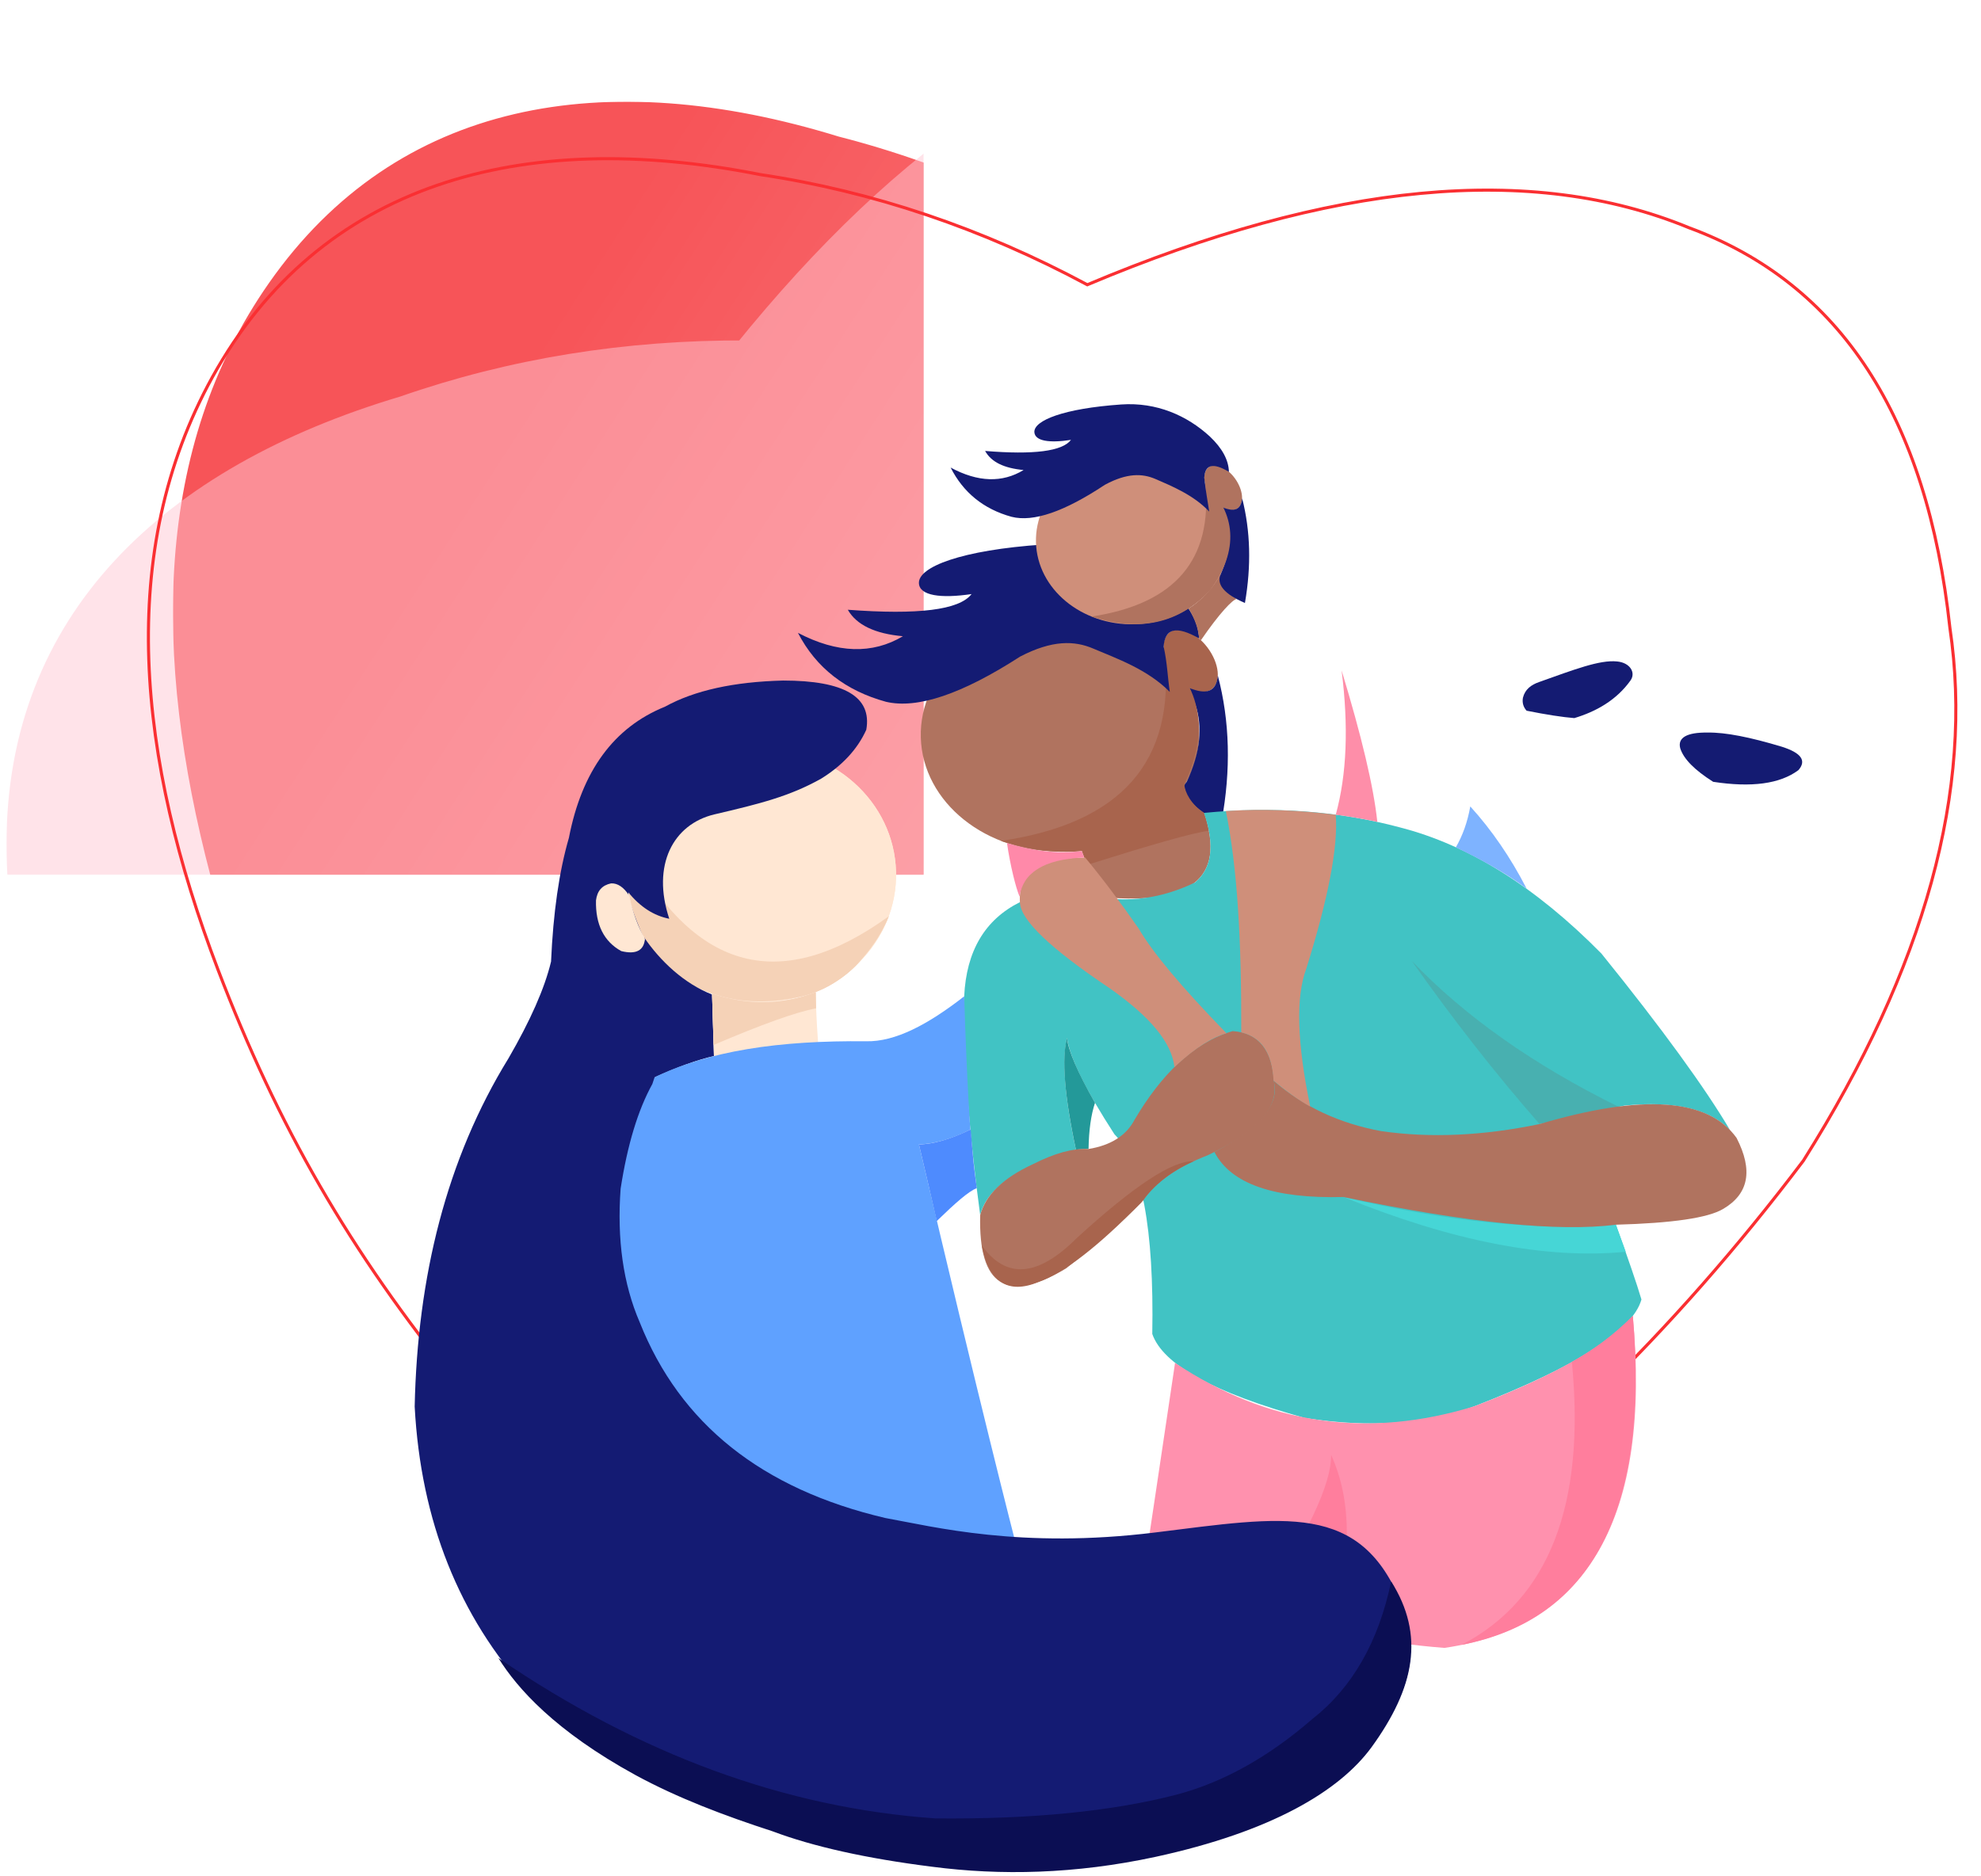 <?xml version="1.0" encoding="UTF-8"?>
<!DOCTYPE svg PUBLIC "-//W3C//DTD SVG 1.1//EN" "http://www.w3.org/Graphics/SVG/1.1/DTD/svg11.dtd">
<!-- Creator: CorelDRAW X7 -->
<svg xmlns="http://www.w3.org/2000/svg" xml:space="preserve" width="64.347mm" height="60.96mm" version="1.1" style="shape-rendering:geometricPrecision; text-rendering:geometricPrecision; image-rendering:optimizeQuality; fill-rule:evenodd; clip-rule:evenodd" viewBox="0 0 6435 6096" xmlns:xlink="http://www.w3.org/1999/xlink">
 <defs>
  <style type="text/css">
   <![CDATA[
    .str1 {stroke:#FFC7D4;stroke-width:100}
    .str0 {stroke:#F75458;stroke-width:20}
    .str2 {stroke:#FA2F32;stroke-width:10}
    .fil2 {fill:none}
    .fil25 {fill:#0B0E53}
    .fil3 {fill:#141B72}
    .fil6 {fill:#141B73}
    .fil8 {fill:#239999}
    .fil7 {fill:#41C3C4}
    .fil10 {fill:#46D6D6}
    .fil9 {fill:#48B0B0}
    .fil27 {fill:#4E8BFE}
    .fil26 {fill:#5FA1FF}
    .fil17 {fill:#79B1FE}
    .fil16 {fill:#7EB3FF}
    .fil5 {fill:#A8644D}
    .fil4 {fill:#B0735F}
    .fil21 {fill:#CF8F7A}
    .fil24 {fill:#F5D2B7}
    .fil0 {fill:#F75458}
    .fil15 {fill:#FE8EA9}
    .fil12 {fill:#FF7E9D}
    .fil22 {fill:#FF89A9}
    .fil11 {fill:#FF91AE}
    .fil1 {fill:#FFC7D4}
    .fil23 {fill:#FFE7D3}
    .fil20 {fill:url(#id18)}
    .fil13 {fill:url(#id19)}
    .fil14 {fill:url(#id20)}
    .fil18 {fill:url(#id21)}
    .fil19 {fill:url(#id22)}
   ]]>
  </style>
   <mask id="id0">
  <linearGradient id="id1" gradientUnits="userSpaceOnUse" x1="1377.3" y1="1699.74" x2="5602.28" y2="4430.04">
   <stop offset="0" style="stop-opacity:1; stop-color:white"/>
   <stop offset="1" style="stop-opacity:0.502; stop-color:white"/>
  </linearGradient>
    <rect style="fill:url(#id1)" x="562" y="330" width="5857" height="5470"/>
   </mask>
   <mask id="id2">
  <linearGradient id="id3" gradientUnits="userSpaceOnUse" x1="460.05" y1="2675.82" x2="5472.69" y2="3309.64">
   <stop offset="0" style="stop-opacity:0.502; stop-color:white"/>
   <stop offset="1" style="stop-opacity:0.502; stop-color:white"/>
  </linearGradient>
    <rect style="fill:url(#id3)" x="21" y="22" width="5891" height="5941"/>
   </mask>
   <mask id="id4">
  <linearGradient id="id5" gradientUnits="userSpaceOnUse" x1="3992.07" y1="2027.92" x2="4712.77" y2="2670.08">
   <stop offset="0" style="stop-opacity:1; stop-color:white"/>
   <stop offset="0.561" style="stop-opacity:89.349; stop-color:white"/>
   <stop offset="1" style="stop-opacity:1; stop-color:white"/>
  </linearGradient>
    <rect style="fill:url(#id5)" x="3914" y="1935" width="877" height="827"/>
   </mask>
   <mask id="id6">
  <linearGradient id="id7" gradientUnits="userSpaceOnUse" x1="4188.03" y1="2064.36" x2="4125.97" y2="2621.68">
   <stop offset="0" style="stop-opacity:1; stop-color:white"/>
   <stop offset="1" style="stop-opacity:1; stop-color:white"/>
  </linearGradient>
    <rect style="fill:url(#id7)" x="3932" y="2029" width="449" height="628"/>
   </mask>
   <mask id="id8">
  <linearGradient id="id9" gradientUnits="userSpaceOnUse" x1="4864.29" y1="2700.2" x2="5052.33" y2="2421.34">
   <stop offset="0" style="stop-opacity:1; stop-color:white"/>
   <stop offset="0.812" style="stop-opacity:89.349; stop-color:white"/>
   <stop offset="1" style="stop-opacity:1; stop-color:white"/>
  </linearGradient>
    <rect style="fill:url(#id9)" x="4821" y="2299" width="274" height="525"/>
   </mask>
   <mask id="id10">
  <linearGradient id="id11" gradientUnits="userSpaceOnUse" x1="4902.86" y1="2773.39" x2="5128.66" y2="2445.37">
   <stop offset="0" style="stop-opacity:1; stop-color:white"/>
   <stop offset="0.729" style="stop-opacity:89.349; stop-color:white"/>
   <stop offset="1" style="stop-opacity:1; stop-color:white"/>
  </linearGradient>
    <rect style="fill:url(#id11)" x="4908" y="2322" width="216" height="576"/>
   </mask>
   <mask id="id12">
  <linearGradient id="id13" gradientUnits="userSpaceOnUse" x1="5002.48" y1="2920.96" x2="5440.92" y2="2460.96">
   <stop offset="0" style="stop-opacity:1; stop-color:white"/>
   <stop offset="0.431" style="stop-opacity:89.349; stop-color:white"/>
   <stop offset="1" style="stop-opacity:1; stop-color:white"/>
  </linearGradient>
    <rect style="fill:url(#id13)" x="4949" y="2421" width="546" height="539"/>
   </mask>
   <mask id="id14">
  <linearGradient id="id15" gradientUnits="userSpaceOnUse" x1="5131.17" y1="2957.41" x2="5474.73" y2="2599.55">
   <stop offset="0" style="stop-opacity:1; stop-color:white"/>
   <stop offset="0.702" style="stop-opacity:89.349; stop-color:white"/>
   <stop offset="1" style="stop-opacity:1; stop-color:white"/>
  </linearGradient>
    <rect style="fill:url(#id15)" x="5031" y="2465" width="544" height="626"/>
   </mask>
   <mask id="id16">
  <linearGradient id="id17" gradientUnits="userSpaceOnUse" x1="2012.21" y1="4042.22" x2="4432.65" y2="5336.16">
   <stop offset="0" style="stop-opacity:0.522; stop-color:white"/>
   <stop offset="1" style="stop-opacity:0.188; stop-color:white"/>
  </linearGradient>
    <rect style="fill:url(#id17)" x="1734" y="3807" width="2977" height="1765"/>
   </mask>
  <linearGradient id="id18" gradientUnits="userSpaceOnUse" x1="5034.22" y1="2784.66" x2="5571.68" y2="2772.3">
   <stop offset="0" style="stop-opacity:1; stop-color:#4D91FE"/>
   <stop offset="1" style="stop-opacity:1; stop-color:#C1C0DB"/>
  </linearGradient>
  <linearGradient id="id19" gradientUnits="userSpaceOnUse" x1="3930.29" y1="2360.94" x2="4774.55" y2="2337.06">
   <stop offset="0" style="stop-opacity:1; stop-color:#FD98B5"/>
   <stop offset="0.78" style="stop-opacity:1; stop-color:#F4ADC2"/>
   <stop offset="1" style="stop-opacity:1; stop-color:#EBC3CF"/>
  </linearGradient>
  <linearGradient id="id20" gradientUnits="userSpaceOnUse" x1="4088.19" y1="2060.42" x2="4225.81" y2="2625.62">
   <stop offset="0" style="stop-opacity:1; stop-color:#FE95B3"/>
   <stop offset="0.729" style="stop-opacity:1; stop-color:#FEB8CC"/>
   <stop offset="1" style="stop-opacity:1; stop-color:#FFDBE5"/>
  </linearGradient>
  <linearGradient id="id21" gradientUnits="userSpaceOnUse" x1="4987.59" y1="2866.02" x2="5043.93" y2="2352.74">
   <stop offset="0" style="stop-opacity:1; stop-color:#4283FE"/>
   <stop offset="0.702" style="stop-opacity:1; stop-color:#7291EE"/>
   <stop offset="1" style="stop-opacity:1; stop-color:#A2A0DD"/>
  </linearGradient>
  <linearGradient id="id22" gradientUnits="userSpaceOnUse" x1="4951.75" y1="2698.25" x2="5491.65" y2="2683.67">
   <stop offset="0" style="stop-opacity:1; stop-color:#4D91FE"/>
   <stop offset="1" style="stop-opacity:1; stop-color:#C3C2F2"/>
  </linearGradient>
 </defs>
 <g id="Camada_x0020_1">
  <path class="fil0 str0" style="mask:url(#id0)" d="M1966 5161c211,245 379,431 440,629 1259,-168 2373,-769 3342,-1803 461,-585 681,-1143 659,-1672 0,-691 -234,-1151 -703,-1380 -486,-263 -1141,-268 -1964,-17 -320,-218 -660,-373 -1019,-465 -756,-233 -1426,-118 -1839,472 -373,533 -375,1208 -189,1916 138,526 329,956 629,1416 100,156 311,517 644,904z"/>
  <path class="fil1 str1" style="mask:url(#id2)" d="M3412 5638c316,86 562,145 727,275 941,-835 1513,-1947 1715,-3336 43,-738 -98,-1319 -423,-1743 -398,-570 -857,-820 -1377,-750 -552,52 -1095,410 -1629,1072 -390,-2 -760,58 -1110,180 -758,226 -1244,691 -1244,1407 0,646 389,1204 951,1685 418,358 824,606 1337,821 173,72 555,254 1053,389z"/>
  <path class="fil2 str2" d="M2222 5327c236,222 424,389 506,580 1234,-296 2277,-1008 3130,-2136 396,-629 554,-1206 476,-1731 -74,-686 -356,-1119 -847,-1300 -511,-211 -1163,-149 -1955,185 -341,-183 -696,-303 -1063,-358 -777,-154 -1431,29 -1779,658 -314,569 -243,1240 18,1925 194,509 430,917 777,1344 117,144 365,482 737,833z"/>
  <path class="fil3" d="M5547 2380c-68,-1 -98,17 -89,51 11,35 47,71 107,109 124,19 217,7 277,-38 27,-31 9,-56 -54,-76 -103,-31 -183,-47 -241,-46z"/>
  <ellipse class="fil4" transform="matrix(0.434 -0.012 0.013 0.455 3443.36 2383.74)" rx="1042" ry="841"/>
  <ellipse class="fil5" transform="matrix(0.578 -0.317 0.389 0.587 3867.73 2146.76)" rx="106" ry="163"/>
  <path class="fil6" d="M3861 2234c59,25 90,13 95,-39 39,148 43,306 12,474 -97,-40 -151,-85 -113,-129 44,-94 53,-179 27,-254 -14,-35 -21,-52 -21,-52z"/>
  <path class="fil5" d="M3807 2620c-148,151 -334,182 -556,112 391,-57 568,-258 532,-604 139,126 147,297 24,492z"/>
  <path class="fil6" d="M3780 2101c12,54 13,102 20,147 -73,-74 -174,-109 -249,-141 -61,-26 -133,-28 -237,26 -189,122 -334,171 -436,147 -131,-36 -227,-110 -286,-224 128,67 242,70 341,11 -91,-8 -151,-37 -179,-86 228,17 362,1 402,-51 -101,15 -169,5 -171,-35 -3,-53 137,-108 405,-126 166,-11 309,50 415,145 58,53 88,106 90,160 -74,-42 -111,-33 -115,27z"/>
  <path class="fil4" d="M3845 2558c-65,126 -174,193 -327,203 26,101 38,151 38,151 310,35 429,-56 355,-271 -42,-29 -64,-56 -66,-83z"/>
  <path class="fil5" d="M3927 2699c-6,-27 -11,-46 -15,-57 -43,-29 -63,-67 -65,-94 -70,119 -187,193 -335,209 4,18 15,39 19,53 210,-66 342,-104 396,-111z"/>
  <path class="fil7" d="M3882 2867c55,-46 65,-121 29,-226 226,-22 438,-6 636,47 223,57 441,193 655,410 198,245 337,437 418,574 -66,-69 -180,-96 -343,-80 -184,40 -276,60 -276,60 165,218 248,327 248,327 40,111 68,192 83,243 -29,102 -209,217 -540,346 -156,59 -341,72 -553,39 -296,-82 -461,-173 -496,-273 6,-342 -34,-558 -123,-649 -94,-145 -145,-249 -154,-313 -17,69 -8,193 29,363 -185,54 -289,123 -311,213 -37,-273 -54,-511 -52,-711 7,-147 67,-249 181,-306 85,-30 166,-37 243,-19 110,22 218,7 326,-45z"/>
  <path class="fil8" d="M3466 3372c-18,67 -8,190 29,363 19,-1 32,-3 41,-2 1,-61 8,-111 21,-150 -57,-100 -87,-170 -91,-211z"/>
  <path class="fil9" d="M5258 3596c-149,32 -234,51 -257,56 -146,-167 -284,-344 -415,-530 172,180 396,338 672,474z"/>
  <path class="fil10" d="M5249 3979c21,58 32,88 32,88 -258,25 -563,-34 -917,-178 340,81 635,110 885,90z"/>
  <path class="fil11" d="M4792 4568c-349,108 -673,61 -975,-140 -57,384 -86,576 -86,576 224,200 544,317 961,350 468,-68 672,-428 612,-1079 -92,103 -264,198 -512,293z"/>
  <path class="fil12" d="M4324 5297c-98,-25 -176,-50 -234,-75 157,-235 235,-400 234,-495 68,149 68,339 0,570z"/>
  <path class="fil12" d="M5304 4275c-65,65 -132,113 -198,150 45,463 -74,771 -358,919 424,-82 609,-438 556,-1069z"/>
  <path class="fil4" d="M3356 3782c-98,45 -155,101 -172,166 -6,231 87,288 279,173 100,-79 184,-153 251,-221 40,-60 110,-108 210,-147 160,-76 232,-155 214,-240 -5,-100 -50,-158 -134,-163 -129,38 -232,142 -318,287 -27,52 -77,84 -150,96 -51,-3 -111,14 -180,49z"/>
  <path class="fil4" d="M4137 3511c22,74 -42,151 -192,232 53,103 193,152 419,146 403,84 698,114 885,90 183,-5 299,-22 348,-51 84,-49 98,-126 44,-231 -92,-129 -305,-144 -640,-45 -183,38 -354,46 -514,23 -136,-25 -252,-79 -350,-164z"/>
  <path class="fil5" d="M3374 4165c-99,41 -161,2 -185,-119 79,111 182,103 308,-23 185,-169 311,-253 380,-250 -71,31 -128,76 -171,135 -139,142 -250,228 -332,257z"/>
  <path class="fil4" d="M3965 1864c-25,46 -66,90 -104,113 23,38 32,70 34,97 0,0 0,0 0,0 1,2 3,3 6,6 61,-89 103,-132 116,-134 -39,-25 -57,-61 -52,-82z"/>
  <path class="fil13" style="mask:url(#id4)" d="M4729 2753c-201,-92 -450,-131 -747,-118 21,-186 2,-382 -58,-588 53,-75 84,-108 94,-101 30,2 65,6 103,14 147,16 366,202 657,557 11,78 -6,156 -49,236z"/>
  <path class="fil14" style="mask:url(#id6)" d="M3982 2635c133,-5 252,-1 357,12 36,-133 42,-289 19,-469 -29,-78 -88,-123 -178,-135 -98,-14 -177,10 -238,73 45,175 58,348 40,519z"/>
  <path class="fil15" d="M4358 2178c65,214 104,378 116,492 -48,-10 -93,-18 -135,-23 36,-131 42,-287 19,-469z"/>
  <path class="fil16" d="M4776 2620c-9,51 -25,95 -47,133 95,45 171,90 230,134 -52,-101 -113,-190 -183,-267z"/>
  <path class="fil17" style="mask:url(#id8)" d="M4918 2813c-44,-69 -73,-112 -87,-128 85,-251 128,-376 128,-376 84,15 127,23 127,23 -112,321 -168,481 -168,481z"/>
  <path class="fil18" style="mask:url(#id10)" d="M5086 2332c-65,185 -121,346 -168,481 27,49 41,74 41,74 63,-62 106,-106 134,-129 -12,-166 -5,-307 21,-425 -19,-1 -28,-1 -28,-1z"/>
  <path class="fil19" style="mask:url(#id12)" d="M5041 2951c-33,-27 -60,-48 -82,-64 273,-271 440,-423 499,-456 7,20 16,35 27,44 -150,148 -298,306 -444,476z"/>
  <path class="fil20" style="mask:url(#id14)" d="M5485 2475c-168,166 -315,325 -444,476 47,38 96,82 145,131 253,-361 379,-542 379,-542 -24,-18 -51,-39 -80,-65z"/>
  <path class="fil3" d="M4947 2267c-3,17 2,31 12,42 65,13 117,21 155,24 70,-21 137,-58 183,-123 17,-25 -2,-57 -44,-61 -57,-6 -141,27 -254,67 -25,9 -45,23 -52,51z"/>
  <path class="fil21" d="M3699 3017c-59,-85 -117,-162 -174,-231 -148,0 -218,48 -212,145 1,57 98,150 292,280 132,93 201,176 210,256 70,-66 128,-99 169,-110 -146,-150 -241,-264 -285,-340z"/>
  <path class="fil21" d="M4339 2647c-119,-15 -238,-20 -357,-12 38,186 51,426 50,719 65,16 100,65 105,157 42,35 85,66 119,84 -43,-208 -47,-356 -13,-447 72,-230 104,-397 96,-501z"/>
  <ellipse class="fil21" transform="matrix(0.301 -0.008 0.009 0.326 3678.86 1753.94)" rx="1042" ry="841"/>
  <ellipse class="fil4" transform="matrix(0.401 -0.226 0.271 0.421 3973.39 1584.56)" rx="106" ry="163"/>
  <path class="fil6" d="M3969 1647c41,18 62,9 66,-28 27,106 30,219 9,340 -67,-29 -93,-60 -79,-93 30,-67 36,-128 18,-182 -9,-25 -14,-37 -14,-37z"/>
  <path class="fil4" d="M3931 1917c-101,110 -231,137 -385,86 271,-41 394,-185 369,-432 99,94 112,217 16,346z"/>
  <path class="fil6" d="M3912 1552c4,40 11,77 16,110 -51,-54 -122,-83 -175,-106 -42,-18 -92,-20 -164,19 -131,87 -232,122 -303,104 -91,-25 -157,-79 -198,-160 89,48 168,50 237,8 -64,-6 -105,-26 -125,-62 158,13 251,1 279,-36 -70,11 -117,4 -119,-25 -2,-38 95,-77 282,-90 115,-8 214,36 288,104 40,38 61,76 62,115 -51,-31 -78,-24 -80,19z"/>
  <path class="fil22" d="M3271 2739c11,75 29,146 41,174 10,-75 76,-122 210,-127 -1,-3 -6,-16 -8,-21 -81,10 -161,-1 -243,-26z"/>
  <ellipse class="fil23" transform="matrix(0.41 -0.011 0.011 0.41 2474.35 2843.41)" rx="1064" ry="1005"/>
  <path class="fil24" d="M2047 2762c-21,111 1,208 48,288 90,154 276,242 510,187 74,-17 142,-63 183,-108 37,-41 74,-89 99,-152 -348,252 -628,180 -840,-215z"/>
  <path class="fil25" d="M1893 4896c360,696 1004,913 1934,652 -899,127 -1544,-90 -1934,-652z"/>
  <path class="fil25" d="M1770 3664c89,-143 129,-319 119,-527 26,224 4,407 -66,549 -19,37 -63,120 -131,249 -52,201 -40,456 37,764 -106,-343 -133,-588 -83,-733 24,-128 66,-229 124,-302z"/>
  <ellipse class="fil23" transform="matrix(0.41 -0.011 0.011 0.41 2474.35 2843.41)" rx="1064" ry="1005"/>
  <path class="fil24" d="M2047 2762c-21,111 1,208 48,288 90,154 276,242 510,187 74,-17 142,-63 183,-108 37,-41 74,-89 99,-152 -348,252 -628,180 -840,-215z"/>
  <path class="fil25" d="M1893 4896c360,696 1004,913 1934,652 -899,127 -1544,-90 -1934,-652z"/>
  <path class="fil25" d="M1770 3664c89,-143 129,-319 119,-527 26,224 4,407 -66,549 -19,37 -63,120 -131,249 -52,201 -40,456 37,764 -106,-343 -133,-588 -83,-733 24,-128 66,-229 124,-302z"/>
  <path class="fil6" d="M2092 3045c53,78 131,151 221,186 0,0 2,67 6,200 -53,12 -120,36 -201,73 44,-152 3,-309 -26,-459z"/>
  <path class="fil23" d="M2650 3223c-109,42 -221,44 -337,5 6,194 9,291 9,291 50,57 95,86 165,81 71,-4 147,-33 181,-92 -19,-190 -18,-285 -18,-285z"/>
  <path class="fil24" d="M2318 3395c157,-67 268,-107 333,-119l-1 -53c-109,42 -221,44 -337,5l5 167z"/>
  <path class="fil26" d="M2086 4384c-143,-288 -111,-590 32,-880 183,-91 415,-124 696,-121 94,2 200,-54 318,-146 9,290 20,433 20,433 -57,29 -117,47 -167,48 195,834 313,1291 313,1291 -583,-31 -1023,-257 -1212,-625z"/>
  <path class="fil27" d="M2985 3718c21,88 40,171 58,249 63,-61 103,-96 130,-107 -18,-124 -17,-190 -21,-190 -61,30 -121,48 -167,48z"/>
  <path class="fil6" style="mask:url(#id16)" d="M1744 4162c632,944 1555,1410 2768,1400 147,-130 208,-314 184,-552 -73,-293 -368,-360 -883,-200 -1110,173 -1707,-158 -1793,-993 -192,258 -284,373 -276,345z"/>
  <path class="fil6" d="M2041 2899c39,48 83,76 133,86 -58,-175 13,-307 146,-339 150,-35 245,-59 347,-116 68,-42 118,-95 147,-159 19,-107 -71,-160 -270,-160 -160,4 -288,32 -384,85 -166,67 -270,209 -312,426 -32,110 -51,244 -58,402 -21,88 -68,193 -138,314 -202,328 -296,710 -305,1132 20,373 145,682 368,928 172,191 487,356 954,493 332,82 653,101 961,56 403,-74 630,-183 735,-288 157,-156 273,-331 189,-545 -133,-337 -382,-287 -802,-235 -437,54 -720,-19 -876,-47 -401,-94 -667,-306 -798,-636 -54,-125 -74,-270 -62,-434 22,-142 56,-255 103,-340 46,-129 56,-282 -12,-436 -40,-94 -66,-159 -66,-187z"/>
  <path class="fil23" d="M2044 2910c12,56 29,102 51,140 -3,38 -29,52 -77,40 -56,-31 -84,-86 -82,-165 4,-31 20,-49 49,-55 21,-1 41,12 59,40z"/>
  <path class="fil25" d="M2064 5767c-261,-143 -384,-282 -445,-380 460,314 933,487 1420,521 312,3 573,-23 782,-77 152,-40 299,-122 442,-246 130,-102 215,-251 256,-447 110,174 77,345 -64,539 -104,142 -324,274 -702,356 -260,56 -503,61 -725,32 -215,-27 -388,-66 -518,-115 -157,-51 -308,-108 -446,-183z"/>
 </g>
</svg>

